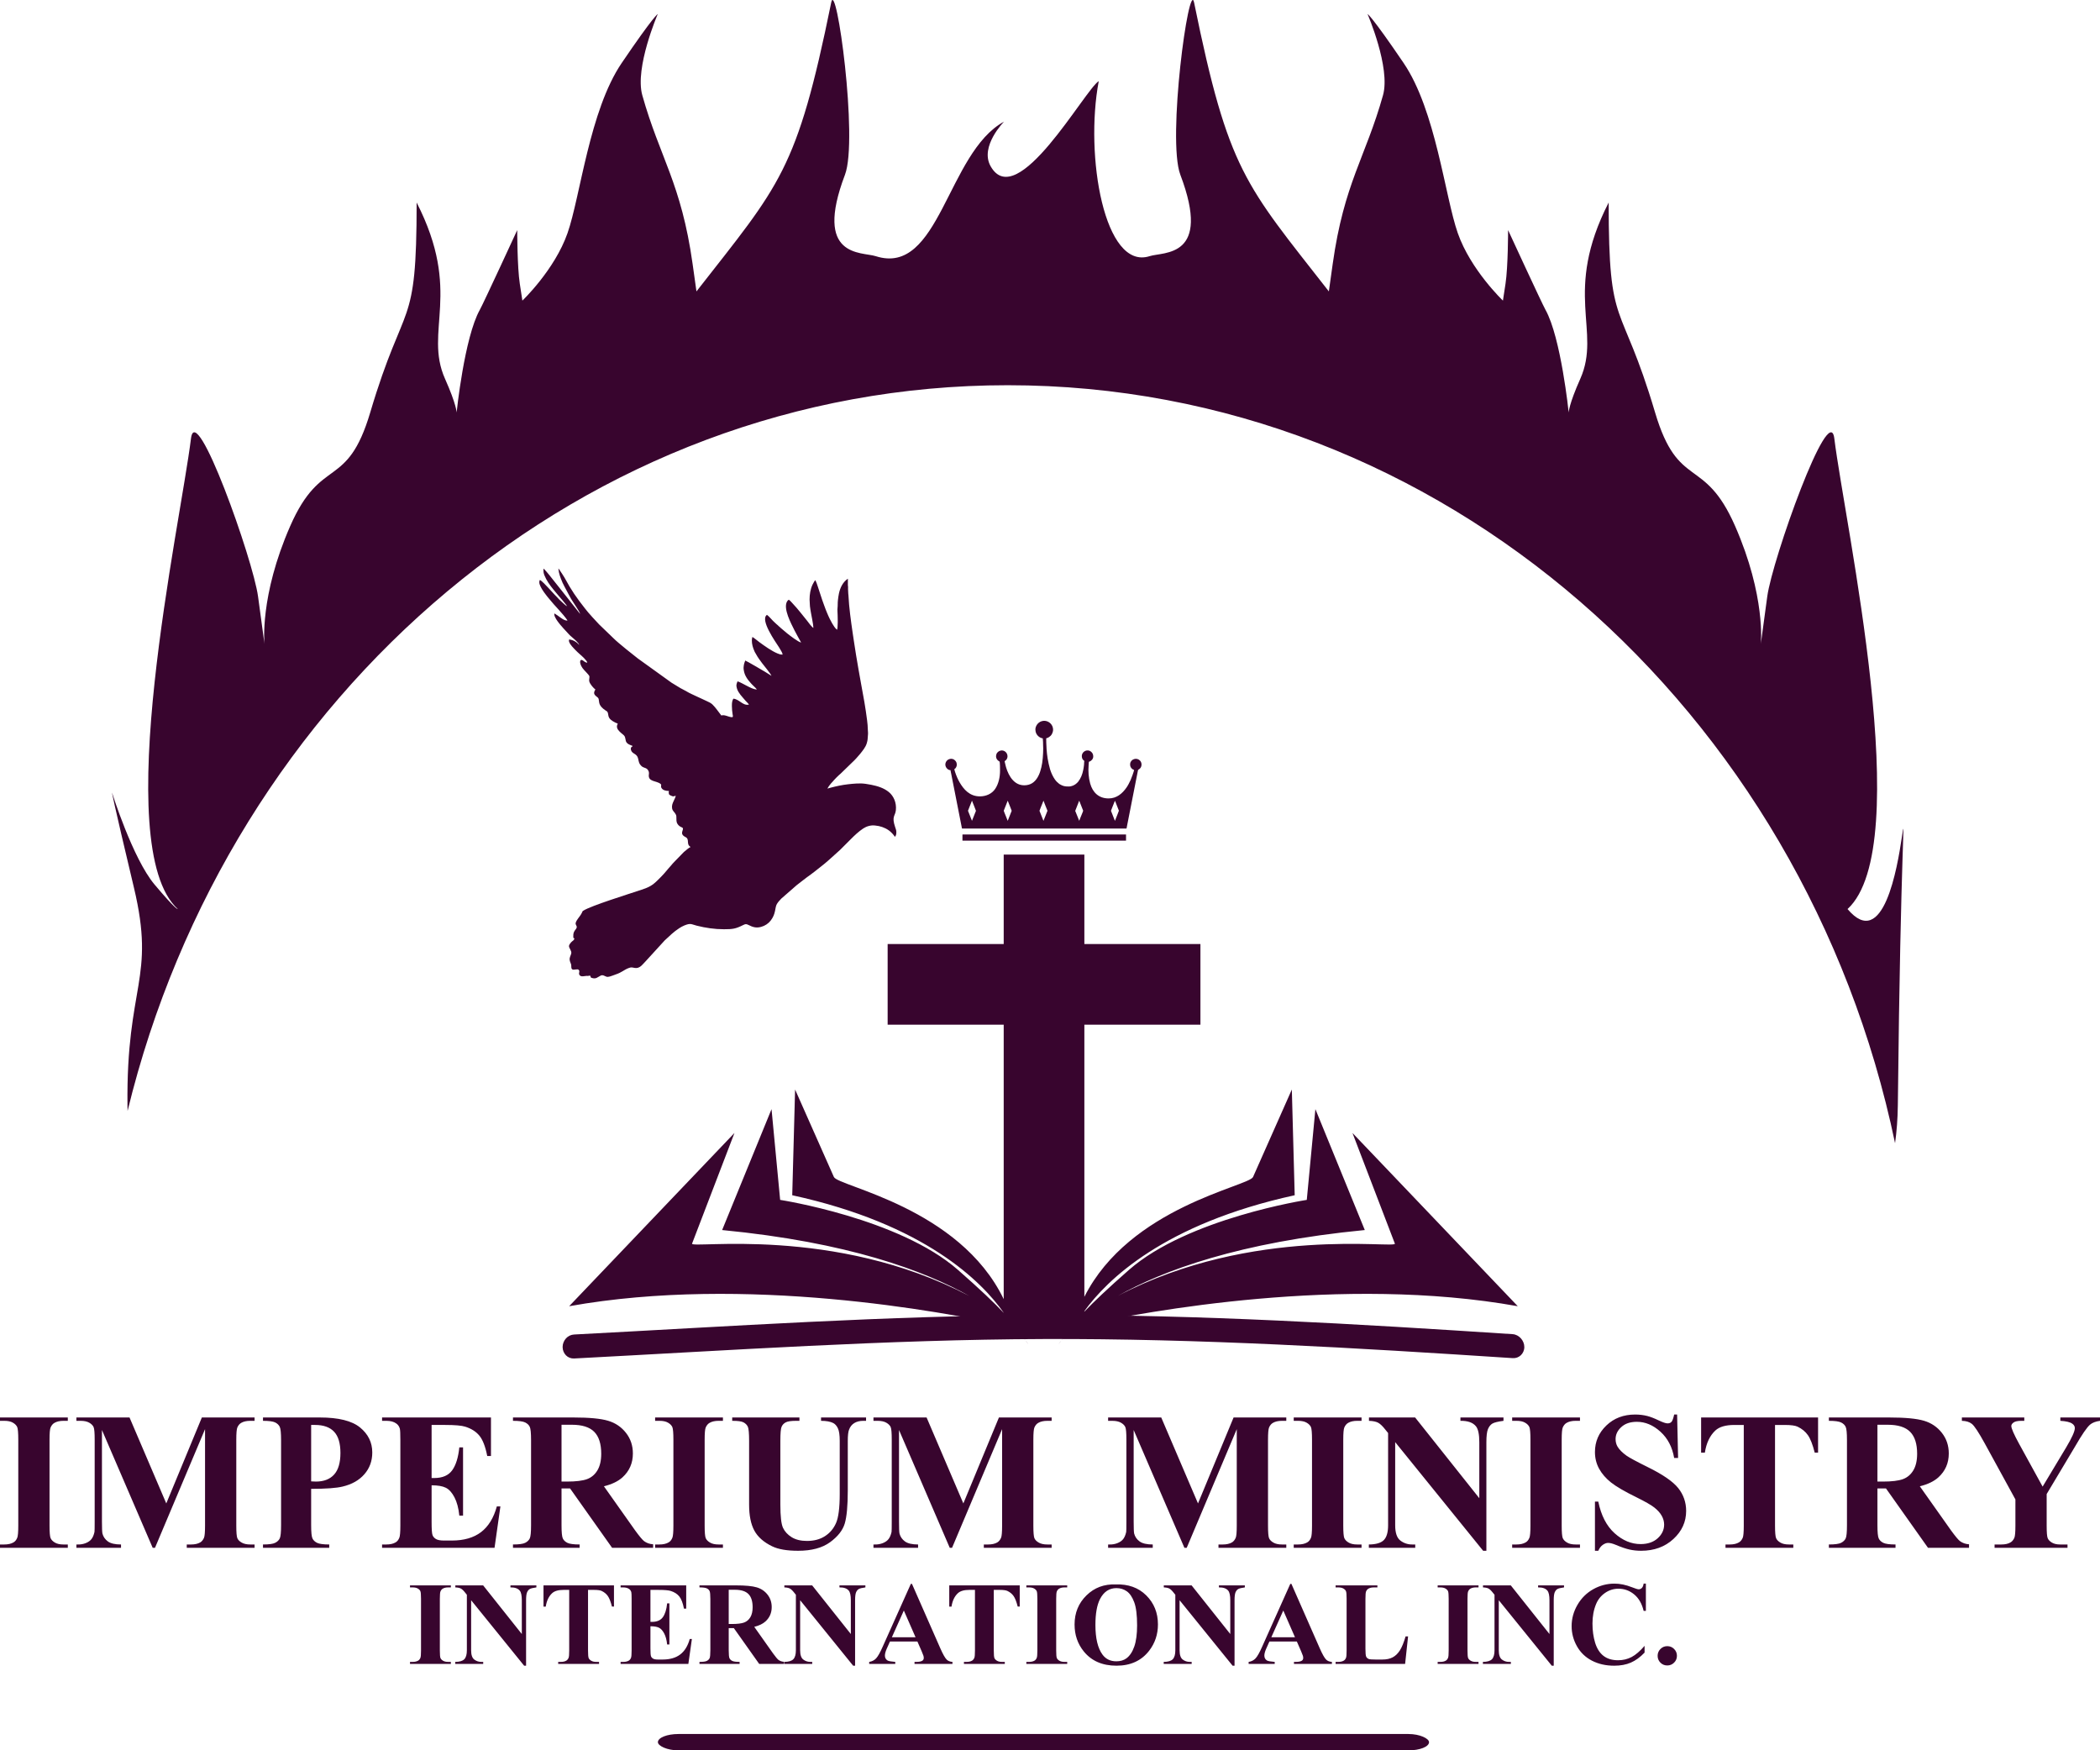 <svg xmlns="http://www.w3.org/2000/svg" xmlns:svg="http://www.w3.org/2000/svg" xml:space="preserve" width="147.934mm" height="123.284mm" style="clip-rule:evenodd;fill-rule:evenodd;image-rendering:optimizeQuality;shape-rendering:geometricPrecision;text-rendering:geometricPrecision" viewBox="0 0 15363.846 12803.79" id="svg4"> <defs id="defs1"><style type="text/css" id="style1">   <![CDATA[    .fil0 {fill:white}    .fil1 {fill:white;fill-rule:nonzero}   ]]>  </style></defs> <g id="Layer_x0020_1" transform="translate(0,0.009)">    <path class="fil0" d="m 933.39,8126.13 c -0.38,-13.68 -0.65,-27.49 -0.8,-41.45 -9.44,-885.65 207.53,-919.28 47.16,-1591.93 -160.37,-672.67 -160.37,-695.08 -160.37,-695.08 0,0 150.94,482.07 311.32,672.65 160.36,190.59 169.82,179.38 169.82,179.38 -503.22,-462.11 18.47,-2807.96 96.69,-3441.73 35.77,-289.89 454.03,885.54 490.58,1154.71 47.16,347.54 47.16,347.54 47.16,347.54 0,0 -37.74,-347.54 188.68,-863.23 226.42,-515.71 415.09,-257.85 584.91,-829.59 253.02,-851.98 339.62,-577.67 339.62,-1535.88 337.17,659.42 51.06,937.96 207.54,1289.23 84.92,190.59 84.92,246.65 84.92,246.65 0,0 56.59,-549.34 169.8,-751.13 26.71,-47.63 273.6,-582.97 273.6,-582.97 0,0 0,269.06 18.86,392.38 18.87,123.32 18.87,123.32 18.87,123.32 0,0 235.83,-224.22 330.18,-493.29 94.33,-269.06 160.39,-896.86 396.22,-1244.39 235.86,-347.52 264.16,-358.74 264.16,-358.74 0,0 -169.82,392.38 -113.21,594.17 127.61,454.91 285.27,643.83 367.93,1233.19 28.3,201.8 28.3,201.8 28.3,201.8 613.46,-785.19 734.2,-877.54 985.93,-2113.2 36.62,-179.8 198.81,1000.97 100.56,1259.85 -231.79,610.85 121.67,562.32 224.83,595.5 467.62,150.4 521.99,-756.74 938.38,-983.74 2.18,-1.18 -179.41,180.13 -97.67,325.7 193.03,343.72 688.95,-559.48 791.21,-622.3 -103.36,545.68 41.04,1386.79 372.08,1280.33 103.16,-33.17 456.63,15.35 224.83,-595.5 -98.23,-258.88 63.94,-1439.64 100.56,-1259.85 251.74,1235.66 372.47,1328.01 985.94,2113.2 0,0 0,0 28.3,-201.8 82.65,-589.36 240.31,-778.28 367.92,-1233.19 56.6,-201.79 -113.2,-594.17 -113.2,-594.17 0,0 28.3,11.22 264.16,358.74 235.84,347.53 301.89,975.33 396.21,1244.39 94.34,269.07 330.19,493.29 330.19,493.29 0,0 0,0 18.87,-123.32 18.87,-123.32 18.87,-392.38 18.87,-392.38 0,0 246.88,535.34 273.59,582.97 113.21,201.79 169.8,751.13 169.8,751.13 0,0 0,-56.06 84.91,-246.65 156.48,-351.27 -129.63,-629.8 207.54,-1289.23 0,958.21 86.6,683.89 339.62,1535.88 169.82,571.74 358.5,313.88 584.92,829.59 226.41,515.69 188.68,863.23 188.68,863.23 0,0 0,0 47.17,-347.54 36.54,-269.17 454.79,-1444.61 490.56,-1154.71 78.21,633.77 599.91,2979.62 96.7,3441.73 525.54,623.78 409.74,-2492.34 367.92,1434.98 -1.07,99.61 -8.32,191.96 -20.31,277.47 -663.73,-3172.65 -3318.1,-5544.26 -6492.05,-5544.26 -3094.77,0 -5695.8,2254.68 -6438.94,5308.24 z" id="path1" style="fill:#38052e;fill-opacity:1"></path>  <path class="fil0" d="m 4200.52,9761.85 c 1144.06,-59.75 2288.58,-138.19 3432.88,-142.26 1144.17,-4.06 2288.83,64.99 3433.59,139.76 23.22,1.52 44.34,13.22 59.8,30.25 15.47,17.06 25.33,39.7 25.33,63.79 0,0.02 0,0.02 0,0.02 0,24.13 -9.86,45.3 -25.33,60 -15.47,14.72 -36.58,22.77 -59.8,21.25 -1144.75,-74.77 -2289.42,-143.82 -3433.59,-139.72 -1144.31,4.09 -2288.82,82.54 -3432.88,142.29 -23.21,1.19 -45.05,-7.78 -59.81,-22.99 -14.78,-15.21 -24.61,-36.7 -24.61,-60.83 0,0 0,0 0,-0.02 0,-24.08 9.86,-46.45 24.61,-62.98 14.79,-16.59 36.61,-27.35 59.81,-28.56 z" id="path2" style="fill:#38052e;fill-opacity:1"></path>  <rect class="fil0" x="4813.22" y="12684.17" width="5641.78" height="119.61" rx="150.18" ry="59.81" id="rect2" style="fill:#38052e;fill-opacity:1"></rect>  <path class="fil1" d="m 3298.55,12156.68 v 14.73 h -298.91 v -14.73 h 18.92 c 16.61,0 30.04,-3.03 40.14,-8.95 7.36,-4.05 12.99,-10.83 16.9,-20.51 3.03,-6.78 4.62,-24.69 4.62,-53.71 v -378.61 c 0,-29.6 -1.59,-48.09 -4.62,-55.45 -3.18,-7.36 -9.39,-13.86 -18.78,-19.35 -9.38,-5.63 -22.09,-8.38 -38.26,-8.38 h -18.92 v -14.73 h 298.91 v 14.73 h -18.91 c -16.46,0 -29.75,3.03 -39.86,8.95 -7.22,4.05 -12.99,10.83 -17.18,20.51 -3.03,6.78 -4.62,24.69 -4.62,53.71 v 378.61 c 0,29.61 1.59,48.09 4.77,55.45 3.31,7.36 9.52,13.86 18.91,19.35 9.39,5.64 22.09,8.38 37.98,8.38 z m -2802.42,-858.9 v 24.45 H 0.01 v -24.45 h 31.4 c 27.56,0 49.85,-5.03 66.63,-14.86 12.22,-6.71 21.57,-17.97 28.04,-34.03 5.03,-11.26 7.66,-40.98 7.66,-89.15 v -628.42 c 0,-49.12 -2.64,-79.8 -7.66,-92.03 -5.28,-12.22 -15.58,-23.01 -31.16,-32.12 -15.58,-9.35 -36.67,-13.9 -63.52,-13.9 H 0 v -24.45 h 496.12 v 24.45 h -31.4 c -27.32,0 -49.37,5.04 -66.15,14.86 -11.99,6.71 -21.57,17.97 -28.53,34.03 -5.03,11.26 -7.66,40.98 -7.66,89.15 v 628.42 c 0,49.12 2.64,79.8 7.9,92.03 5.51,12.22 15.83,23.01 31.41,32.12 15.58,9.35 36.66,13.9 63.03,13.9 h 31.4 z m 720.45,-300.31 260.28,-628.65 h 385.63 v 24.45 h -30.92 c -27.8,0 -50.33,5.04 -67.11,15.1 -11.75,6.71 -21.09,17.73 -28.04,33.56 -5.03,11.5 -7.66,41.22 -7.66,89.39 v 628.42 c 0,49.12 2.64,79.8 7.66,92.03 5.28,12.22 15.58,23.01 31.63,32.12 15.82,9.35 36.91,13.9 63.52,13.9 h 30.92 v 24.45 h -496.12 v -24.45 h 30.92 c 27.8,0 50.33,-5.03 67.11,-14.86 11.74,-6.71 21.08,-17.97 28.04,-34.03 5.03,-11.26 7.66,-40.98 7.66,-89.15 v -705.59 l -366.22,868.08 h -16.77 l -371.25,-861.85 v 670.59 c 0,47.22 1.2,76.22 3.59,87 6.23,23.49 19.42,42.66 39.79,57.53 20.38,14.86 52.49,22.29 96.11,22.29 v 24.45 H 558.92 v -24.45 h 10.06 c 21.09,0.48 40.74,-2.88 58.96,-10.3 18.46,-7.44 32.12,-17.26 41.47,-29.48 9.59,-12.22 16.77,-29.47 21.81,-51.76 0.96,-5.28 1.43,-29.25 1.43,-72.39 v -602.53 c 0,-49.12 -2.4,-79.8 -7.66,-91.79 -5.04,-12.22 -15.58,-23.01 -31.64,-32.36 -16.06,-9.35 -37.39,-13.9 -63.99,-13.9 h -30.44 v -24.45 h 388.74 l 268.91,628.65 z m 1059.82,-106.65 v 264.59 c 0,52.01 3.12,84.61 9.59,98.03 6.23,13.42 17.5,24.21 33.79,32.35 16.06,7.91 45.78,11.99 88.92,11.99 v 24.45 h -484.61 v -24.45 c 44.1,0 74.05,-4.07 89.63,-12.46 15.83,-8.15 26.85,-18.93 33.08,-32.11 6.47,-13.18 9.59,-45.78 9.59,-97.79 v -619.78 c 0,-52.01 -3.12,-84.61 -9.59,-98.03 -6.23,-13.42 -17.25,-24.21 -33.32,-32.35 -16.06,-7.91 -45.77,-11.99 -89.39,-11.99 v -24.45 h 415.58 c 136.85,0 235.12,24.45 294.56,73.1 59.68,48.89 89.4,109.77 89.4,182.86 0,62.07 -19.17,115.04 -57.76,159.15 -38.34,44.1 -91.31,74.06 -158.9,90.12 -45.29,11.26 -122.23,16.77 -230.56,16.77 z m 0,-467.35 v 412.71 c 15.58,0.96 27.32,1.43 35.23,1.43 57.29,0 101.62,-17.02 132.54,-51.05 30.92,-34.03 46.5,-86.76 46.5,-158.18 0,-70.94 -15.58,-122.72 -46.5,-155.55 -30.92,-32.84 -77.41,-49.37 -138.77,-49.37 h -29 z m 881.27,0 v 388.27 h 18.93 c 60.64,0 104.5,-18.93 131.81,-56.81 27.09,-37.87 44.59,-93.71 52.01,-167.53 h 27.32 v 499 h -27.32 c -5.51,-54.4 -17.49,-98.99 -35.47,-133.5 -18.22,-34.75 -39.07,-58 -63.03,-69.98 -23.97,-11.99 -58.72,-17.98 -104.26,-17.98 v 267.95 c 0,52.49 2.16,84.36 6.71,96.11 4.31,11.75 12.7,21.33 24.93,28.76 12.22,7.44 31.87,11.27 58.96,11.27 h 57.04 c 88.92,0 160.34,-20.62 214.03,-61.6 53.69,-40.98 92.28,-103.53 115.53,-187.9 h 26.12 l -42.9,302.7 h -822.79 v -24.45 h 31.4 c 27.56,0 49.85,-5.03 66.63,-14.86 12.22,-6.71 21.57,-17.97 28.04,-34.03 5.03,-11.26 7.66,-40.98 7.66,-89.15 v -628.42 c 0,-43.38 -1.19,-69.98 -3.59,-80.04 -4.55,-16.54 -13.18,-29.25 -25.88,-38.12 -17.74,-13.18 -41.95,-19.89 -72.87,-19.89 h -31.4 v -24.45 h 796.67 v 281.86 h -27.32 c -13.42,-69.02 -32.6,-118.4 -57.04,-148.36 -24.45,-29.96 -58.96,-52.01 -103.78,-66.15 -26.12,-8.39 -75.02,-12.7 -146.91,-12.7 h -99.22 z m 950.53,464.48 v 268.91 c 0,51.28 3.12,83.88 9.59,97.06 6.23,13.42 17.5,23.97 33.32,31.87 16.06,7.91 45.78,11.99 89.4,11.99 v 24.45 h -487.49 v -24.45 c 44.1,0 74.06,-4.07 89.64,-12.22 15.82,-8.14 26.84,-18.93 33.07,-31.87 6.47,-13.18 9.59,-45.54 9.59,-96.83 v -622.67 c 0,-51.52 -3.12,-83.88 -9.59,-97.06 -6.23,-13.42 -17.49,-23.97 -33.31,-31.87 -16.07,-7.91 -45.78,-11.99 -89.4,-11.99 v -24.45 h 442.91 c 115.29,0 199.41,7.91 252.86,23.97 53.44,15.82 97.06,45.29 130.86,88.43 33.79,42.9 50.57,93.23 50.57,151 0,70.22 -25.4,128.46 -75.97,174.48 -32.36,29.24 -77.65,51.05 -135.9,65.43 l 228.41,322.84 c 30.19,41.46 51.76,67.35 64.46,77.65 19.17,14.38 41.71,22.29 67.11,23.73 v 25.88 h -300.07 l -307.5,-434.29 h -62.55 z m 0,-465.92 v 415.59 h 40.03 c 65.19,0 114.09,-5.99 146.44,-17.74 32.36,-11.99 57.76,-33.56 76.22,-64.47 18.46,-30.91 27.8,-71.41 27.8,-121.27 0,-72.38 -17.02,-125.82 -51.06,-160.33 -34.03,-34.51 -88.67,-51.77 -164.18,-51.77 h -75.25 z m 1180.86,875.76 v 24.45 h -496.12 v -24.45 h 31.4 c 27.56,0 49.85,-5.03 66.63,-14.86 12.22,-6.71 21.57,-17.97 28.04,-34.03 5.03,-11.26 7.66,-40.98 7.66,-89.15 v -628.42 c 0,-49.12 -2.64,-79.8 -7.66,-92.03 -5.28,-12.22 -15.58,-23.01 -31.16,-32.12 -15.58,-9.35 -36.67,-13.9 -63.52,-13.9 h -31.4 v -24.45 h 496.12 v 24.45 h -31.4 c -27.32,0 -49.37,5.04 -66.15,14.86 -11.99,6.71 -21.57,17.97 -28.53,34.03 -5.03,11.26 -7.66,40.98 -7.66,89.15 v 628.42 c 0,49.12 2.64,79.8 7.9,92.03 5.51,12.22 15.83,23.01 31.41,32.12 15.58,9.35 36.66,13.9 63.03,13.9 h 31.4 z m 67.83,-928.96 h 491.8 v 24.45 H 5824 c -37.15,0 -62.55,3.83 -76.46,11.75 -13.9,7.66 -23.72,18.46 -29.47,32.11 -5.99,13.66 -8.87,47.93 -8.87,102.82 v 466.4 c 0,85.33 6.47,141.65 19.17,169.21 12.94,27.8 34.03,50.57 63.52,69.02 29.47,18.22 66.86,27.32 111.69,27.32 51.52,0 95.38,-11.51 131.58,-34.75 36.19,-23.25 63.27,-55.13 81.25,-95.87 17.98,-40.74 27.09,-111.69 27.09,-212.83 v -388.51 c 0,-42.9 -4.56,-73.82 -13.42,-92.04 -8.87,-18.44 -20.14,-31.16 -33.79,-38.34 -21.09,-10.78 -50.82,-16.3 -89.4,-16.3 v -24.45 h 329.31 v 24.45 h -19.65 c -26.61,0 -48.66,5.51 -66.4,16.3 -17.73,10.79 -30.68,27.09 -38.58,48.9 -5.99,15.1 -9.11,42.18 -9.11,81.49 v 361.91 c 0,111.93 -7.43,192.69 -22.05,242.31 -14.86,49.85 -50.57,95.38 -107.62,137.09 -57.28,41.7 -134.93,62.55 -233.68,62.55 -82.45,0 -145.96,-11.03 -190.78,-33.08 -61.35,-29.95 -104.73,-68.31 -129.89,-115.28 -25.16,-46.74 -37.88,-109.77 -37.88,-188.86 v -466.64 c 0,-55.37 -3.12,-89.64 -9.1,-103.06 -6.23,-13.42 -16.54,-24.21 -31.64,-32.35 -15.1,-7.91 -42.65,-11.75 -82.92,-11.27 v -24.45 z m 1691.11,628.65 260.28,-628.65 h 385.63 v 24.45 h -30.92 c -27.8,0 -50.33,5.04 -67.11,15.1 -11.75,6.71 -21.09,17.73 -28.04,33.56 -5.03,11.5 -7.66,41.22 -7.66,89.39 v 628.42 c 0,49.12 2.64,79.8 7.66,92.03 5.28,12.22 15.58,23.01 31.63,32.12 15.82,9.35 36.91,13.9 63.52,13.9 h 30.92 v 24.45 h -496.12 v -24.45 h 30.92 c 27.8,0 50.33,-5.03 67.11,-14.86 11.74,-6.71 21.08,-17.97 28.04,-34.03 5.03,-11.26 7.66,-40.98 7.66,-89.15 v -705.59 l -366.22,868.08 h -16.77 l -371.25,-861.85 v 670.59 c 0,47.22 1.2,76.22 3.59,87 6.23,23.49 19.42,42.66 39.79,57.53 20.38,14.86 52.49,22.29 96.11,22.29 v 24.45 h -326.43 v -24.45 h 10.06 c 21.09,0.48 40.74,-2.88 58.96,-10.3 18.46,-7.44 32.12,-17.26 41.47,-29.48 9.59,-12.22 16.77,-29.47 21.81,-51.76 0.96,-5.28 1.43,-29.25 1.43,-72.39 v -602.53 c 0,-49.12 -2.4,-79.8 -7.66,-91.79 -5.04,-12.22 -15.58,-23.01 -31.64,-32.36 -16.06,-9.35 -37.39,-13.9 -63.99,-13.9 h -30.44 v -24.45 h 388.74 l 268.91,628.65 z m 1716.76,0 260.28,-628.65 h 385.63 v 24.45 h -30.92 c -27.8,0 -50.33,5.04 -67.11,15.1 -11.75,6.71 -21.09,17.73 -28.04,33.56 -5.03,11.5 -7.66,41.22 -7.66,89.39 v 628.42 c 0,49.12 2.64,79.8 7.66,92.03 5.28,12.22 15.58,23.01 31.63,32.12 15.82,9.35 36.91,13.9 63.52,13.9 h 30.92 v 24.45 h -496.12 v -24.45 h 30.92 c 27.8,0 50.33,-5.03 67.11,-14.86 11.74,-6.71 21.08,-17.97 28.04,-34.03 5.03,-11.26 7.66,-40.98 7.66,-89.15 v -705.59 l -366.22,868.08 h -16.77 l -371.25,-861.85 v 670.59 c 0,47.22 1.2,76.22 3.59,87 6.23,23.49 19.42,42.66 39.79,57.53 20.38,14.86 52.49,22.29 96.11,22.29 v 24.45 H 8107.1 v -24.45 h 10.06 c 21.09,0.48 40.74,-2.88 58.96,-10.3 18.46,-7.44 32.12,-17.26 41.47,-29.48 9.59,-12.22 16.77,-29.47 21.81,-51.76 0.96,-5.28 1.43,-29.25 1.43,-72.39 v -602.53 c 0,-49.12 -2.4,-79.8 -7.66,-91.79 -5.04,-12.22 -15.58,-23.01 -31.64,-32.36 -16.06,-9.35 -37.39,-13.9 -63.99,-13.9 h -30.44 v -24.45 h 388.74 l 268.91,628.65 z m 1196.43,300.31 v 24.45 h -496.12 v -24.45 h 31.4 c 27.56,0 49.85,-5.03 66.63,-14.86 12.22,-6.71 21.57,-17.97 28.04,-34.03 5.03,-11.26 7.66,-40.98 7.66,-89.15 v -628.42 c 0,-49.12 -2.64,-79.8 -7.66,-92.03 -5.28,-12.22 -15.58,-23.01 -31.16,-32.12 -15.58,-9.35 -36.67,-13.9 -63.52,-13.9 h -31.4 v -24.45 h 496.12 v 24.45 h -31.4 c -27.32,0 -49.37,5.04 -66.15,14.86 -11.99,6.71 -21.57,17.97 -28.53,34.03 -5.03,11.26 -7.66,40.98 -7.66,89.15 v 628.42 c 0,49.12 2.64,79.8 7.9,92.03 5.51,12.22 15.83,23.01 31.41,32.12 15.58,9.35 36.66,13.9 63.03,13.9 h 31.4 z m 392.1,-928.96 469.51,590.55 v -409.36 c 0,-57.75 -8.14,-96.59 -24.69,-116.95 -22.53,-27.56 -60.39,-40.74 -113.36,-39.79 v -24.45 h 314.92 v 24.45 c -40.27,5.28 -67.35,11.99 -81.25,20.13 -13.66,8.39 -24.45,21.81 -32.35,40.5 -7.67,18.69 -11.51,50.82 -11.51,96.11 v 793.79 h -23.73 l -643.51,-794.75 v 607.81 c 0,55.13 12.46,92.52 37.63,111.93 25.16,19.41 54.17,29 86.52,29 h 22.53 v 24.45 h -339.37 v -24.45 c 52.73,-0.48 89.16,-11.26 110,-32.59 20.62,-21.33 30.92,-57.29 30.92,-108.33 v -674.19 l -19.89,-24.69 c -20.13,-25.89 -37.87,-42.9 -53.44,-51.06 -15.34,-8.14 -37.63,-12.7 -66.63,-13.66 v -24.45 z m 1206.02,928.96 v 24.45 h -496.12 v -24.45 h 31.4 c 27.56,0 49.85,-5.03 66.63,-14.86 12.22,-6.71 21.57,-17.97 28.04,-34.03 5.03,-11.26 7.66,-40.98 7.66,-89.15 v -628.42 c 0,-49.12 -2.64,-79.8 -7.66,-92.03 -5.28,-12.22 -15.58,-23.01 -31.16,-32.12 -15.58,-9.35 -36.67,-13.9 -63.52,-13.9 h -31.4 v -24.45 h 496.12 v 24.45 h -31.4 c -27.32,0 -49.37,5.04 -66.15,14.86 -11.99,6.71 -21.57,17.97 -28.53,34.03 -5.03,11.26 -7.66,40.98 -7.66,89.15 v 628.42 c 0,49.12 2.64,79.8 7.9,92.03 5.51,12.22 15.83,23.01 31.41,32.12 15.58,9.35 36.66,13.9 63.03,13.9 h 31.4 z m 710.63,-950.53 7.19,317.8 h -28.76 c -13.67,-79.56 -46.97,-143.56 -100.19,-191.97 -53.44,-48.42 -110.96,-72.63 -172.8,-72.63 -47.94,0 -85.81,12.7 -113.61,38.35 -28.04,25.4 -41.94,54.88 -41.94,87.96 0,21.09 5.03,39.79 14.85,56.32 13.43,21.81 35.24,43.62 65.44,65.19 22.05,15.34 72.86,42.9 152.43,82.2 111.69,54.65 186.94,106.42 225.76,155.07 38.59,48.66 57.76,104.26 57.76,167.05 0,79.57 -31.16,147.88 -93.23,205.16 -62.07,57.29 -140.92,86.04 -236.55,86.04 -29.96,0 -58.48,-3.12 -85.09,-9.11 -26.84,-5.99 -60.39,-17.5 -100.66,-34.51 -22.53,-9.35 -40.98,-13.91 -55.6,-13.91 -12.22,0 -24.93,4.8 -38.58,14.15 -13.67,9.59 -24.69,23.97 -33.08,43.38 h -24.45 v -359.51 h 24.45 c 20.62,100.91 60.39,178.08 119.11,231.05 58.96,52.97 122.24,79.56 190.31,79.56 52.48,0 94.43,-14.37 125.58,-42.9 31.16,-28.52 46.74,-61.59 46.74,-99.7 0,-22.29 -5.99,-44.1 -17.98,-65.19 -11.99,-21.08 -29.95,-40.98 -54.4,-60.15 -24.45,-18.93 -67.59,-43.62 -129.43,-74.06 -86.76,-42.43 -149.08,-78.85 -186.94,-108.81 -37.63,-29.96 -66.63,-63.51 -87,-100.42 -20.38,-37.15 -30.44,-77.89 -30.44,-122.24 0,-75.97 27.8,-140.68 83.65,-194.13 55.6,-53.44 125.83,-80.05 210.67,-80.05 30.92,0 60.87,3.59 89.88,11.03 22.05,5.74 48.9,16.06 80.53,31.16 31.63,15.1 53.68,22.53 66.38,22.53 12.22,0 21.81,-3.59 28.76,-11.03 6.96,-7.43 13.67,-25.4 19.66,-53.68 h 21.57 z m 1031.3,21.57 v 257.41 h -24.45 c -15.1,-59.44 -31.63,-102.1 -49.85,-127.98 -18.22,-26.13 -43.38,-46.74 -75.25,-62.07 -17.74,-8.39 -48.9,-12.7 -93.47,-12.7 h -71.9 v 736.27 c 0,49.12 2.64,79.8 7.9,92.03 5.28,12.22 15.82,23.01 31.16,32.12 15.58,9.35 36.67,13.9 63.52,13.9 h 31.16 v 24.45 h -496.12 v -24.45 h 31.4 c 27.32,0 49.37,-5.03 66.15,-14.86 11.99,-6.71 21.57,-17.97 28.53,-34.03 5.03,-11.26 7.66,-40.98 7.66,-89.15 v -736.27 h -69.02 c -63.76,0 -110.01,13.66 -139.01,40.74 -40.5,37.87 -65.91,91.79 -76.7,162.02 h -27.31 v -257.41 h 855.62 z m 434.29,519.13 v 268.91 c 0,51.28 3.12,83.88 9.59,97.06 6.23,13.42 17.5,23.97 33.32,31.87 16.06,7.91 45.78,11.99 89.4,11.99 v 24.45 h -487.49 v -24.45 c 44.1,0 74.06,-4.07 89.64,-12.22 15.82,-8.14 26.84,-18.93 33.07,-31.87 6.47,-13.18 9.59,-45.54 9.59,-96.83 v -622.67 c 0,-51.52 -3.12,-83.88 -9.59,-97.06 -6.23,-13.42 -17.49,-23.97 -33.31,-31.87 -16.07,-7.91 -45.78,-11.99 -89.4,-11.99 v -24.45 h 442.91 c 115.29,0 199.41,7.91 252.86,23.97 53.44,15.82 97.06,45.29 130.86,88.43 33.79,42.9 50.57,93.23 50.57,151 0,70.22 -25.4,128.46 -75.97,174.48 -32.36,29.24 -77.65,51.05 -135.9,65.43 l 228.41,322.84 c 30.19,41.46 51.76,67.35 64.46,77.65 19.17,14.38 41.71,22.29 67.11,23.73 v 25.88 h -300.07 l -307.5,-434.29 h -62.55 z m 0,-465.92 v 415.59 h 40.03 c 65.19,0 114.09,-5.99 146.44,-17.74 32.36,-11.99 57.76,-33.56 76.22,-64.47 18.46,-30.91 27.8,-71.41 27.8,-121.27 0,-72.38 -17.02,-125.82 -51.06,-160.33 -34.03,-34.51 -88.67,-51.77 -164.18,-51.77 h -75.25 z m 1628.32,-53.21 v 24.45 c -31.4,4.31 -55.36,13.42 -72.38,27.56 -23.24,19.65 -60.15,73.57 -110.73,161.54 l -207.07,346.56 v 230.81 c 0,49.61 2.39,80.29 7.66,92.27 5.04,12.22 15.34,22.78 30.44,31.88 15.34,9.35 35.47,13.9 60.88,13.9 h 53.44 v 24.45 h -533.51 v -24.45 h 49.61 c 27.8,0 50.09,-5.03 66.38,-14.86 12.22,-6.71 21.57,-17.97 28.77,-34.03 5.03,-11.26 7.66,-40.98 7.66,-89.15 v -191.5 l -224.33,-409.84 c -44.58,-81.01 -75.98,-128.46 -94.19,-142.84 -18.22,-14.38 -42.66,-21.81 -73.1,-22.29 v -24.45 h 456.57 v 24.45 h -20.38 c -27.55,0 -46.97,4.07 -57.99,12.22 -11.03,7.9 -16.54,16.53 -16.54,25.64 0,17.02 18.69,60.15 56.33,128.95 l 172.8,314.45 171.85,-286.17 c 42.41,-71.18 63.75,-118.4 63.75,-141.65 0,-12.94 -5.99,-23.48 -18.22,-32.11 -15.82,-11.75 -45.05,-18.93 -87.72,-21.33 v -24.45 h 290 z M 3534.79,11597 l 282.88,355.8 v -246.64 c 0,-34.79 -4.91,-58.19 -14.87,-70.47 -13.57,-16.61 -36.39,-24.54 -68.31,-23.97 v -14.73 h 189.75 v 14.73 c -24.26,3.18 -40.58,7.23 -48.96,12.13 -8.23,5.06 -14.73,13.15 -19.49,24.41 -4.62,11.27 -6.93,30.62 -6.93,57.9 v 478.25 h -14.3 l -387.71,-478.82 v 366.19 c 0,33.21 7.51,55.74 22.67,67.43 15.16,11.7 32.63,17.48 52.13,17.48 h 13.57 v 14.73 h -204.47 v -14.73 c 31.77,-0.29 53.72,-6.79 66.28,-19.64 12.42,-12.85 18.63,-34.51 18.63,-65.27 v -406.19 l -11.99,-14.87 c -12.13,-15.59 -22.82,-25.84 -32.21,-30.75 -9.24,-4.91 -22.67,-7.65 -40.14,-8.24 V 11597 h 203.45 z m 957.08,0 v 155.09 h -14.73 c -9.1,-35.81 -19.06,-61.51 -30.04,-77.11 -10.98,-15.73 -26.13,-28.16 -45.34,-37.4 -10.68,-5.05 -29.45,-7.65 -56.31,-7.65 h -43.32 v 443.59 c 0,29.61 1.59,48.09 4.77,55.45 3.18,7.36 9.52,13.86 18.77,19.35 9.39,5.64 22.09,8.38 38.27,8.38 h 18.77 v 14.73 h -298.9 v -14.73 h 18.91 c 16.46,0 29.74,-3.03 39.85,-8.95 7.22,-4.05 13,-10.83 17.19,-20.51 3.03,-6.78 4.62,-24.69 4.62,-53.71 v -443.59 h -41.58 c -38.42,0 -66.28,8.24 -83.76,24.55 -24.4,22.82 -39.7,55.3 -46.21,97.61 h -16.46 v -155.09 h 515.5 z m 266.85,32.92 v 233.93 h 11.4 c 36.54,0 62.96,-11.4 79.42,-34.22 16.32,-22.82 26.86,-56.46 31.33,-100.94 h 16.46 v 300.64 h -16.46 c -3.31,-32.78 -10.54,-59.63 -21.36,-80.44 -10.98,-20.94 -23.54,-34.94 -37.98,-42.16 -14.44,-7.23 -35.38,-10.83 -62.81,-10.83 v 161.43 c 0,31.62 1.3,50.83 4.04,57.9 2.6,7.08 7.65,12.86 15.02,17.33 7.36,4.48 19.2,6.78 35.52,6.78 h 34.37 c 53.58,0 96.61,-12.41 128.95,-37.11 32.35,-24.69 55.59,-62.38 69.6,-113.2 h 15.73 l -25.84,182.37 h -495.73 v -14.73 h 18.92 c 16.61,0 30.04,-3.03 40.14,-8.95 7.36,-4.05 12.99,-10.83 16.9,-20.51 3.03,-6.78 4.62,-24.69 4.62,-53.71 v -378.61 c 0,-26.14 -0.73,-42.17 -2.17,-48.23 -2.74,-9.96 -7.94,-17.61 -15.59,-22.96 -10.69,-7.93 -25.28,-11.99 -43.9,-11.99 h -18.92 v -14.73 h 479.98 v 169.82 h -16.46 c -8.08,-41.58 -19.64,-71.33 -34.37,-89.38 -14.73,-18.05 -35.52,-31.34 -62.52,-39.86 -15.74,-5.05 -45.2,-7.65 -88.52,-7.65 h -59.78 z m 572.67,279.85 v 162.01 c 0,30.91 1.88,50.55 5.77,58.48 3.76,8.09 10.54,14.45 20.08,19.21 9.68,4.76 27.58,7.22 53.86,7.22 v 14.73 h -293.71 v -14.73 c 26.57,0 44.62,-2.46 54.01,-7.36 9.53,-4.91 16.17,-11.41 19.93,-19.2 3.89,-7.94 5.77,-27.44 5.77,-58.35 v -375.14 c 0,-31.05 -1.88,-50.55 -5.77,-58.48 -3.76,-8.09 -10.54,-14.45 -20.08,-19.2 -9.67,-4.77 -27.58,-7.23 -53.86,-7.23 V 11597 h 266.85 c 69.46,0 120.14,4.77 152.34,14.45 32.21,9.52 58.48,27.28 78.85,53.28 20.36,25.85 30.46,56.18 30.46,90.97 0,42.31 -15.3,77.4 -45.77,105.12 -19.49,17.61 -46.79,30.76 -81.87,39.42 l 137.61,194.5 c 18.2,24.98 31.19,40.58 38.84,46.79 11.55,8.66 25.12,13.43 40.43,14.29 v 15.6 h -180.78 l -185.27,-261.64 h -37.69 z m 0,-280.71 v 250.39 h 24.12 c 39.28,0 68.73,-3.61 88.23,-10.69 19.49,-7.22 34.8,-20.22 45.93,-38.84 11.11,-18.63 16.74,-43.03 16.74,-73.06 0,-43.61 -10.25,-75.82 -30.75,-96.61 -20.5,-20.79 -53.42,-31.19 -98.91,-31.19 h -45.34 z m 610.52,-32.06 282.88,355.8 v -246.64 c 0,-34.79 -4.91,-58.19 -14.87,-70.47 -13.57,-16.61 -36.39,-24.54 -68.31,-23.97 v -14.73 h 189.75 v 14.73 c -24.26,3.18 -40.58,7.23 -48.96,12.13 -8.23,5.06 -14.73,13.15 -19.49,24.41 -4.62,11.27 -6.93,30.62 -6.93,57.9 v 478.25 h -14.3 l -387.71,-478.82 v 366.19 c 0,33.21 7.51,55.74 22.67,67.43 15.16,11.7 32.63,17.48 52.13,17.48 h 13.57 v 14.73 h -204.47 v -14.73 c 31.77,-0.29 53.72,-6.79 66.28,-19.64 12.42,-12.85 18.63,-34.51 18.63,-65.27 v -406.19 l -11.99,-14.87 c -12.13,-15.59 -22.82,-25.84 -32.21,-30.75 -9.24,-4.91 -22.67,-7.65 -40.14,-8.24 V 11597 h 203.45 z m 769.94,410.67 h -200.86 l -24.98,56.03 c -7.94,18.77 -11.84,34.37 -11.84,46.64 0,16.32 6.49,28.3 19.35,36.1 7.65,4.48 26.42,7.93 56.31,10.25 v 14.73 h -190.75 v -14.73 c 20.51,-3.18 37.54,-11.84 50.69,-25.85 13.28,-14.15 29.74,-43.32 49.09,-87.51 l 205.04,-457.59 h 8.09 l 206.92,470.3 c 19.77,45.05 35.96,73.5 48.66,85.19 9.68,8.95 23.11,14.01 40.72,15.45 v 14.73 h -277.53 v -14.73 h 11.41 c 22.24,0 37.97,-3.18 46.92,-9.53 6.21,-4.48 9.24,-11.11 9.24,-19.64 0,-5.19 -0.72,-10.54 -2.45,-16.03 -0.58,-2.45 -4.77,-13.28 -12.71,-32.21 l -31.33,-71.62 z m -13.57,-31.19 -85.63,-195.65 -87.64,195.65 z M 7460.41,11597 v 155.09 h -14.73 c -9.1,-35.81 -19.06,-61.51 -30.04,-77.11 -10.98,-15.73 -26.13,-28.16 -45.34,-37.4 -10.68,-5.05 -29.45,-7.65 -56.31,-7.65 h -43.32 v 443.59 c 0,29.61 1.59,48.09 4.77,55.45 3.18,7.36 9.52,13.86 18.77,19.35 9.39,5.64 22.09,8.38 38.27,8.38 h 18.77 v 14.73 h -298.9 v -14.73 h 18.91 c 16.46,0 29.74,-3.03 39.85,-8.95 7.22,-4.05 13,-10.83 17.19,-20.51 3.03,-6.78 4.62,-24.69 4.62,-53.71 v -443.59 h -41.58 c -38.42,0 -66.28,8.24 -83.76,24.55 -24.4,22.82 -39.7,55.3 -46.21,97.61 h -16.46 v -155.09 h 515.5 z m 347.42,559.69 v 14.73 h -298.91 v -14.73 h 18.92 c 16.61,0 30.04,-3.03 40.14,-8.95 7.36,-4.05 12.99,-10.83 16.9,-20.51 3.03,-6.78 4.62,-24.69 4.62,-53.71 v -378.61 c 0,-29.6 -1.59,-48.09 -4.62,-55.45 -3.18,-7.36 -9.39,-13.86 -18.78,-19.35 -9.38,-5.63 -22.09,-8.38 -38.26,-8.38 h -18.92 V 11597 h 298.91 v 14.73 h -18.91 c -16.46,0 -29.75,3.03 -39.86,8.95 -7.22,4.05 -12.99,10.83 -17.18,20.51 -3.03,6.78 -4.62,24.69 -4.62,53.71 v 378.61 c 0,29.61 1.59,48.09 4.77,55.45 3.31,7.36 9.52,13.86 18.91,19.35 9.39,5.64 22.09,8.38 37.98,8.38 z m 355.07,-566.62 c 91.4,-3.32 165.76,23.24 222.95,79.86 57.18,56.75 85.77,127.5 85.77,212.7 0,72.63 -21.37,136.6 -63.97,191.91 -56.47,73.21 -136.17,109.88 -239.27,109.88 -103.39,0 -183.23,-34.94 -239.7,-104.83 -44.62,-55.3 -67,-120.71 -67,-196.53 0,-85.19 29.03,-156.09 87.07,-212.84 58.05,-56.89 129.38,-83.46 214.14,-80.14 z m 5.06,26.86 c -52.71,0 -92.7,26.71 -120.29,80.28 -22.38,43.9 -33.5,107 -33.5,189.31 0,97.76 17.33,170.11 51.85,216.88 24.12,32.64 57.75,48.96 101.07,48.96 29.17,0 53.58,-7.08 73.07,-21.08 24.83,-18.05 44.33,-46.93 58.19,-86.5 13.85,-39.56 20.79,-91.26 20.79,-154.79 0,-75.82 -7.07,-132.56 -21.23,-170.11 -14.16,-37.69 -32.21,-64.26 -54.15,-79.71 -21.94,-15.44 -47.21,-23.24 -75.8,-23.24 z m 550,-19.93 282.88,355.8 v -246.64 c 0,-34.79 -4.91,-58.19 -14.87,-70.47 -13.57,-16.61 -36.39,-24.54 -68.31,-23.97 v -14.73 h 189.75 v 14.73 c -24.26,3.18 -40.58,7.23 -48.96,12.13 -8.23,5.06 -14.73,13.15 -19.49,24.41 -4.62,11.27 -6.93,30.62 -6.93,57.9 v 478.25 h -14.3 l -387.71,-478.82 v 366.19 c 0,33.21 7.51,55.74 22.67,67.43 15.16,11.7 32.63,17.48 52.13,17.48 h 13.57 v 14.73 h -204.47 v -14.73 c 31.77,-0.29 53.72,-6.79 66.28,-19.64 12.42,-12.85 18.63,-34.51 18.63,-65.27 v -406.19 l -11.99,-14.87 c -12.13,-15.59 -22.82,-25.84 -32.21,-30.75 -9.24,-4.91 -22.67,-7.65 -40.14,-8.24 V 11597 h 203.45 z m 769.94,410.67 h -200.86 l -24.98,56.03 c -7.94,18.77 -11.84,34.37 -11.84,46.64 0,16.32 6.49,28.3 19.35,36.1 7.65,4.48 26.42,7.93 56.31,10.25 v 14.73 h -190.75 v -14.73 c 20.51,-3.18 37.54,-11.84 50.69,-25.85 13.28,-14.15 29.74,-43.32 49.09,-87.51 l 205.04,-457.59 h 8.09 l 206.92,470.3 c 19.77,45.05 35.96,73.5 48.66,85.19 9.68,8.95 23.11,14.01 40.72,15.45 v 14.73 h -277.53 v -14.73 h 11.41 c 22.24,0 37.97,-3.18 46.92,-9.53 6.21,-4.48 9.24,-11.11 9.24,-19.64 0,-5.19 -0.72,-10.54 -2.45,-16.03 -0.58,-2.45 -4.77,-13.28 -12.71,-32.21 l -31.33,-71.62 z m -13.57,-31.19 -85.63,-195.65 -87.64,195.65 z m 827.27,-6.07 -21.66,201 h -508.57 v -14.73 h 18.92 c 16.61,0 30.04,-3.03 40.14,-8.95 7.36,-4.05 12.99,-10.83 16.9,-20.51 3.03,-6.78 4.62,-24.69 4.62,-53.71 v -378.61 c 0,-29.6 -1.59,-48.09 -4.62,-55.45 -3.18,-7.36 -9.39,-13.86 -18.78,-19.35 -9.38,-5.63 -22.09,-8.38 -38.26,-8.38 h -18.92 v -14.73 h 305.84 v 14.73 h -25.12 c -16.61,0 -30.04,3.03 -40.29,8.95 -7.36,4.05 -13.14,10.83 -17.47,20.51 -3.03,6.78 -4.62,24.69 -4.62,53.71 v 366.48 c 0,29.32 1.73,48.09 5.05,56.18 3.32,8.09 9.97,14.01 19.78,18.05 7.07,2.45 24.12,3.75 50.97,3.75 h 47.65 c 30.33,0 55.59,-5.34 75.82,-16.03 20.21,-10.69 37.83,-27.58 52.56,-50.68 14.73,-23.11 28.74,-57.18 41.87,-102.24 h 18.2 z m 515.36,186.28 v 14.73 h -298.91 v -14.73 h 18.92 c 16.61,0 30.04,-3.03 40.14,-8.95 7.36,-4.05 12.99,-10.83 16.9,-20.51 3.03,-6.78 4.62,-24.69 4.62,-53.71 v -378.61 c 0,-29.6 -1.59,-48.09 -4.62,-55.45 -3.18,-7.36 -9.39,-13.86 -18.78,-19.35 -9.38,-5.63 -22.09,-8.38 -38.26,-8.38 h -18.92 V 11597 h 298.91 v 14.73 h -18.91 c -16.46,0 -29.75,3.03 -39.86,8.95 -7.22,4.05 -12.99,10.83 -17.18,20.51 -3.03,6.78 -4.62,24.69 -4.62,53.71 v 378.61 c 0,29.61 1.59,48.09 4.77,55.45 3.31,7.36 9.52,13.86 18.91,19.35 9.39,5.64 22.09,8.38 37.98,8.38 z m 236.23,-559.69 282.88,355.8 v -246.64 c 0,-34.79 -4.91,-58.19 -14.87,-70.47 -13.57,-16.61 -36.39,-24.54 -68.31,-23.97 v -14.73 h 189.75 v 14.73 c -24.26,3.18 -40.58,7.23 -48.96,12.13 -8.23,5.06 -14.73,13.15 -19.49,24.41 -4.62,11.27 -6.93,30.62 -6.93,57.9 v 478.25 h -14.3 l -387.71,-478.82 v 366.19 c 0,33.21 7.51,55.74 22.67,67.43 15.16,11.7 32.63,17.48 52.13,17.48 h 13.57 v 14.73 h -204.47 v -14.73 c 31.77,-0.29 53.72,-6.79 66.28,-19.64 12.42,-12.85 18.63,-34.51 18.63,-65.27 v -406.19 l -11.99,-14.87 c -12.13,-15.59 -22.82,-25.84 -32.21,-30.75 -9.24,-4.91 -22.67,-7.65 -40.14,-8.24 V 11597 h 203.45 z m 988.26,-12.99 v 199.27 h -16.46 c -12.41,-52.27 -35.37,-92.41 -69.16,-120.29 -33.79,-27.86 -72.06,-41.73 -114.8,-41.73 -35.66,0 -68.44,10.25 -98.33,30.9 -29.74,20.66 -51.55,47.66 -65.42,81.01 -17.76,42.75 -26.57,90.25 -26.57,142.52 0,51.41 6.5,98.34 19.35,140.64 13,42.17 33.21,74.23 60.8,95.75 27.57,21.65 63.38,32.49 107.28,32.49 36.1,0 69.02,-7.94 99.06,-23.68 29.89,-15.89 61.51,-43.04 94.73,-81.73 v 49.38 c -32.06,33.65 -65.55,58.06 -100.36,73.21 -34.8,15.16 -75.38,22.67 -121.88,22.67 -61.22,0 -115.52,-12.27 -162.88,-36.82 -47.51,-24.55 -84.19,-59.93 -109.89,-105.84 -25.85,-46.07 -38.7,-95.02 -38.7,-147 0,-54.73 14.29,-106.71 42.88,-155.81 28.59,-49.1 67.14,-87.22 115.81,-114.37 48.52,-27 100.07,-40.58 154.8,-40.58 40.29,0 82.74,8.81 127.5,26.28 25.98,10.26 42.45,15.31 49.38,15.31 9.1,0 16.89,-3.32 23.53,-9.96 6.65,-6.65 10.83,-17.19 12.85,-31.62 h 16.46 z m 156.4,457.46 c 19.77,0 36.53,6.93 50.25,20.79 13.72,13.86 20.5,30.47 20.5,49.95 0,19.64 -6.93,36.25 -20.79,49.97 -13.86,13.72 -30.46,20.5 -49.95,20.5 -19.64,0 -36.25,-6.78 -49.97,-20.5 -13.72,-13.72 -20.5,-30.33 -20.5,-49.97 0,-19.48 6.78,-36.09 20.5,-49.95 13.72,-13.86 30.33,-20.79 49.97,-20.79 z" id="path3" style="fill:#38052e;fill-opacity:1"></path>  <path class="fil0" d="m 5950.58,4593.62 c 0,-30.75 -16.46,-99.19 -21.63,-134.93 -2.26,-15.63 -4.86,-32.01 -4.69,-47.93 0.11,-10.38 -1.34,-14.91 -1.34,-25.01 0,-36.86 6.09,-76.59 21.94,-109.65 3.58,-7.46 15.15,-28.74 20.19,-32.43 7.13,13.49 12.6,30.59 17.93,46.55 l 32.22,98.02 c 5.32,15.91 11.79,31.96 17.46,48.32 5.66,16.32 11.73,30.86 18.09,46.37 6.16,15.04 13.05,30.59 20.43,45.34 l 16.97,31.71 c 8.67,14.4 21.97,37.33 36.1,46.79 4.58,-19.67 2.61,-21.09 4.01,-38.08 1.82,-21.93 -0.06,-46.83 -0.06,-69.79 0,-17.84 -3.12,-37.58 -0.56,-54.49 1.77,-11.64 0.21,-35.35 2.79,-55.09 2.43,-18.48 3.78,-32.07 7.52,-49.05 9.5,-43.16 28.97,-82.83 65.23,-107.12 l -0.05,46.1 c 0.08,7.08 1.22,7.75 1.41,14.37 0.29,9.81 -0.92,20.24 0.51,29.74 0.85,5.61 0.74,9.01 0.72,15.07 -0.01,7.25 1.07,8.46 1.36,14.43 4.67,93.6 17.86,185.94 31.18,277.98 2.68,18.5 5.64,36.29 8.07,53.77 9.86,71 22.9,142.22 34.62,212.72 5.77,34.79 12.16,69.7 18.79,104.88 16.7,88.78 32.64,176.29 43.79,265.36 2.98,23.8 5.34,47.12 5.6,70.72 0.2,17.56 3.08,18.93 0.24,44.87 -2.32,21.23 -0.02,26.95 -8.08,53.76 -8.82,29.35 -29.11,52.89 -47.36,76.3 -8.95,11.5 -19.67,21.7 -28.75,33.08 -7.61,9.54 -21.57,21.83 -30.78,31.05 l -86.15,83.56 c -3.42,3.29 -5.18,3.89 -8.6,7.19 -12.91,12.41 -26.29,24.74 -38.13,38.19 -3.04,3.46 -3.7,5.05 -7.22,8.56 -6.05,6.01 -9.55,10.11 -15.12,16.46 -9.67,11.06 -19.12,24.09 -26.02,37.13 7.72,-1.8 15.69,-4.48 23.69,-6.57 41.8,-10.97 83.44,-19.95 126.4,-24.88 41.11,-4.73 88.82,-9.43 129.42,-3.34 l 40.51,6.83 c 48.36,9.67 93.31,23.54 129.61,53.27 35.45,29.03 57.17,78.19 51.44,132.41 -4.77,45.16 -32.28,43.21 -5.27,123.99 2.58,7.72 5.34,14.56 7.29,22.97 3.07,13.24 2.59,38.86 -9.75,47.91 -1.81,-2.7 -3.17,-5.36 -5.06,-8.1 -5.73,-8.3 -12.65,-15.46 -19.61,-22.5 -24.29,-24.58 -58.52,-40.71 -92.73,-48.03 -8.85,-1.89 -15.61,-2.32 -25.23,-3.71 -31.96,-4.62 -64.87,5.84 -88.92,21.81 -33.4,22.18 -62.22,49.74 -90.44,77.95 l -70.39,70.38 c -2.73,2.73 -4.48,4.51 -7.21,7.26 l -67.13,60.49 c -26.82,25.09 -77.93,67.02 -107.25,88.77 -3.4,2.51 -4.81,3.84 -8.07,6.4 l -23.89,18.22 c -26.82,20.11 -54.44,39.16 -80.4,60.36 -10.7,8.73 -21.13,16.24 -31.81,24.76 l -112.39,98.11 c -11.96,14.36 -20.16,19.62 -31.98,39.06 -16.52,27.17 -5.41,70.71 -46.74,122.98 -16.05,20.29 -40.54,36.99 -68.5,44.64 -38.25,10.45 -63.63,0.59 -90.51,-12.9 -19.33,-9.69 -23.68,-9.2 -42.98,0.45 -53.41,26.7 -75.31,29.82 -138.58,29.82 -68.51,0 -134.97,-9.91 -198.93,-26.05 -40.86,-10.31 -43.83,-20.65 -90.71,-1.79 -12.87,5.17 -25.63,12.62 -36.89,19.68 -39.81,24.97 -72.99,58.56 -107.31,90.02 l -140.73,153.97 c -21.62,21.5 -41.79,53.67 -78.16,47.22 -22.05,-3.9 -24.66,-6.77 -45.68,1.28 -34.81,13.31 -46.89,30.68 -94.28,46.49 -7.58,2.52 -13.72,5.18 -21.16,7.79 -11.33,3.96 -32.06,12.59 -45.3,8.77 -13.3,-3.84 -26.43,-16.64 -43.42,-8.03 -25.15,12.75 -32.85,25.44 -61.97,17.39 -12,-3.32 -10.22,-4.31 -12.95,-16 -7.17,-1.66 -5.87,-1.9 -13.17,0.02 -8.58,2.24 -6.1,0.15 -13.01,0.25 -15.45,0.25 -40.36,9.81 -52.27,-4.69 -7.23,-8.81 -3.69,-14.82 -2.53,-26.51 0.84,-8.42 -4.51,-16.06 -13.68,-16.57 -16.36,-0.89 -43.62,13.2 -44.81,-15.61 -0.64,-15.75 0.61,-15.87 -4.46,-28.44 -7.52,-18.68 -11.74,-30.6 -3.61,-50.73 9.07,-22.5 12.47,-27.13 0.66,-50.25 -10.92,-21.38 -16.71,-26.9 7.09,-53.82 7.93,-8.98 21.52,-13.03 22.7,-27.29 -2.66,-1.78 -5.23,-3.48 -7.89,-5.26 0,-18.91 -0.7,-28.8 5.24,-42.12 2.31,-5.16 5.7,-10.16 9.03,-14.65 3.23,-4.37 7.98,-9.54 9.87,-15.14 5.74,-16.98 -10.96,-19.76 -6.26,-37.81 2.66,-10.21 11.85,-23.7 17.45,-31.24 10.19,-13.72 20.85,-27.1 28.28,-42.76 4.48,-9.42 1.68,-8.63 10.57,-14.43 54.01,-35.23 335.39,-122.77 423.94,-152.28 55.14,-18.39 79.99,-30.99 120.54,-71.54 8.23,-8.22 15.45,-15.5 23.69,-23.68 15.53,-15.44 31.3,-34.14 45.32,-50.71 2.44,-2.9 2.46,-3.61 5.31,-6.53 l 28.29,-32.23 c 2.5,-2.82 2.59,-3.72 5.27,-6.57 2.39,-2.55 3.4,-3.17 5.7,-6.14 l 77.18,-79.39 c 2.76,-2.58 3.76,-2.85 6.55,-5.28 8.02,-6.99 32.83,-28.16 41.8,-30.55 -2.35,-3.51 -5.78,-5.07 -8.93,-8.17 -10.89,-10.76 -9.24,-24.44 -10.99,-40.32 -2.68,-24.54 -19.71,-22.54 -33.08,-35.33 -25.77,-24.65 14.65,-50.65 -11.63,-60.72 -11.94,-4.58 -22.52,-12.47 -29.59,-23.04 -12.67,-18.92 -7.6,-31.13 -9.72,-58.68 -0.63,-8.2 -6.74,-17.81 -10.86,-23.35 -5.35,-7.16 -11.46,-12.26 -15.5,-20.03 -9.22,-17.77 -5.69,-39.41 1.83,-56.18 l 16.11,-35.2 c 1.76,-4.57 2.8,-10.43 4.49,-13.93 -15.13,1.26 -14.02,9.72 -37.31,-2.16 -4.99,-2.54 -11.05,-5.55 -12.96,-10.72 -1.72,-4.65 -1.97,-17.96 0.28,-22.64 -21.04,0 -44.88,-4.3 -55.04,-22.58 -7.83,-14.07 4.39,-20.16 -6.53,-28.99 -31.15,-25.14 -93.91,-13.35 -85.21,-70.23 2.2,-14.43 -1.32,-22.28 -6.84,-31.12 -11.73,-18.76 -31.37,-13.53 -48.01,-29.6 -17.15,-16.57 -18.01,-26.85 -23.87,-53.76 -8.76,-40.28 -44.34,-31.89 -52.63,-64.46 -3.47,-13.63 2.53,-23.24 12.4,-25.54 -1.4,-5.22 -4.61,-4.83 -10.15,-6.96 -5.19,-1.99 -7.75,-3.28 -12.99,-5.43 -8.88,-3.66 -15.04,-8.23 -20.51,-15.01 -12.14,-15.05 -5,-36.72 -19.81,-52.55 -6.07,-6.48 -12.46,-10.55 -19.14,-16.39 -15.84,-13.82 -37.44,-33.08 -31.29,-57.02 1.32,-5.14 4.21,-7.88 4.69,-13.73 -5.77,-1.34 -13.42,-4.82 -18.88,-7.44 -6.65,-3.19 -11.14,-5.51 -16.91,-9.4 -12.54,-8.43 -19.6,-13.02 -27.66,-26.28 -7.25,-11.92 -4.77,-31.13 -12.05,-41.9 -3.68,-5.43 -9.51,-7.32 -14.92,-11.39 -5.67,-4.29 -10.35,-7.31 -15.77,-11.86 -37.34,-31.41 -27.67,-54.41 -34.16,-73.72 -5.75,-17.08 -51.34,-24.04 -22.8,-66.67 -14.34,-9.61 -39.13,-39.92 -44.23,-57.07 -5.11,-17.24 4.88,-32.83 -1.8,-44.25 -4.24,-7.26 -28.6,-32.82 -35.86,-40.43 -39.27,-41.2 -37.2,-87.42 -10.41,-71.16 9.62,5.84 20.98,18.4 33.1,15.58 -3.54,-15.19 -40.63,-49 -54.87,-60.9 -18.98,-15.87 -59.43,-56.77 -69.72,-73.69 -4.78,-7.85 -11.88,-19.31 -9.64,-29.87 1.32,-6.2 3.57,-3.89 8.23,-3.16 23.49,3.73 36.98,12.7 53.64,25.53 4.56,3.51 8.8,9.96 13.15,13.16 -1.16,-5.01 -6.34,-11.6 -9.6,-15.4 -14.81,-17.29 -12.73,-12.77 -25.57,-25.74 -9.55,-9.63 -31.46,-25.77 -40.74,-36.87 l -43.51,-47.28 c -3.06,-3.08 -3.31,-4.08 -5.95,-7.2 -4.16,-4.92 -8.2,-9.04 -12.37,-13.95 -4.19,-4.91 -7.64,-9.46 -11.68,-14.63 -11.44,-14.66 -29.28,-38.89 -32.57,-58.28 -1.13,-6.69 0.28,-3.62 0.44,-10.88 11.93,6.31 33.06,21.94 44.53,30.46 9.62,7.13 23.74,16.22 35.54,19.73 1.98,0.59 4.1,1.33 7.39,1.66 4.66,0.48 2.75,-0.42 8.58,-0.55 -12.91,-19.28 -46.83,-60.07 -64.11,-77.98 l -37.51,-41.42 c -3.06,-3.48 -3.74,-5.01 -7.25,-8.54 l -36.15,-42.79 c -5.01,-6.14 -8.97,-11.36 -13.79,-17.78 -10.18,-13.56 -17.07,-22.24 -26.13,-37.01 -2.34,-3.81 -3.89,-6.42 -5.82,-9.97 -9.08,-16.77 -22.62,-40.15 -11.84,-60.52 10.9,2.53 51.6,45.82 56.95,52.23 1.95,2.34 3.69,3.82 5.86,5.98 l 47.35,51.33 c 4.13,4.11 8.93,8.29 12.38,12.61 6.69,8.38 32.12,34.14 42.1,42.1 6.37,5.08 26.07,25.35 35.32,27.82 -10.4,-15.53 -53.25,-67.19 -68.74,-83.86 l -32.25,-38.79 c -25.79,-31.51 -49.71,-64.62 -65.34,-103.06 -6.86,-16.86 -7.33,-26.42 -7.33,-49.25 6.55,1.76 38.75,41.69 44.55,48.86 l 140.96,177.41 c 5.51,7.22 10.71,14.16 16.68,21.47 l 66.19,83.79 c -2.89,-12.39 -14.27,-28.87 -20.8,-39.71 -8,-13.27 -15.66,-24.93 -24.2,-37.64 -14.47,-21.56 -28.13,-43.7 -39.62,-66.94 -18.51,-37.39 -41.63,-73.02 -55.66,-112.74 -2.89,-8.17 -5.59,-15.53 -8.23,-23.36 -2.54,-7.56 -4.79,-16.22 -6.42,-23.83 -1.92,-8.96 -2.33,-18.96 -4.27,-27.31 4.1,1.49 1.25,-0.18 4.39,3.5 1.7,1.98 2.4,3.34 3.78,5.43 l 21.03,31.59 c 21.94,32.91 33.27,58.21 52.29,89.79 21.99,36.53 45.18,71.49 70.74,105.55 21.07,28.06 62.85,83.18 86.87,107.84 3.66,3.75 4.67,5.5 7.91,9.18 l 34.2,36.85 c 6.47,6.46 10.72,12.08 17.09,18.42 l 107.88,103.93 c 28.08,28.66 151.86,127.53 174.19,144.19 l 247.14,177.79 65.36,39.89 c 15.48,8.59 31.22,15.69 46.22,24.83 21.85,13.3 48.04,23.85 71.28,35.28 23.83,11.75 49.09,21.84 72.8,33.76 16.24,8.18 31.59,13.36 44.63,26.41 20.76,20.79 37.87,44.78 55.49,68.17 2.54,3.39 6.31,7.26 7.33,11.09 11.73,-0.98 16.12,-2.41 28.64,0.3 15.84,3.44 33.52,12.4 50.52,12.96 11.35,0.37 5.7,-15.38 4.64,-23.39 -2.52,-19.12 -4.86,-35.38 -4.87,-58.28 0,-26.04 1.39,-36.66 10.53,-53.94 21.27,1.78 38.09,14.51 54.72,25.53 14.84,9.84 34.25,23.82 59.74,17.89 -8.56,-12.77 -22.43,-23.53 -31.58,-35.53 -7.79,-10.21 -19.85,-21.62 -30.81,-36.27 -9.94,-13.26 -18.53,-25.71 -24.61,-42.49 -2.03,-5.6 -5.73,-20.7 -4.8,-28.73 1.52,-13.08 5.38,-17.14 7.6,-26.7 7.21,0.59 28.19,11.46 35.08,14.9 29.12,14.56 76.83,44.29 107,44.29 -7.83,-11.69 -32.21,-31.81 -43.81,-45.66 -10.97,-13.11 -22.17,-25.05 -31.13,-39.92 -10.92,-18.13 -17.66,-32.98 -21.52,-58.72 -1.82,-12.12 -0.7,-25.41 1.36,-36.31 1.2,-6.36 2.47,-10.63 4.13,-15.6 1.73,-5.23 5.05,-10.83 5.44,-15.6 8.62,2 134.51,76.11 145.14,82.46 16.44,9.84 31.54,19.05 46.94,29.36 -3.44,-12.85 -58.09,-78.67 -68.79,-93.03 -8,-10.72 -14.8,-20.27 -22.74,-31.19 -3.79,-5.2 -7.16,-10.27 -10.52,-15.79 l -15.02,-25.78 c -1.76,-3.41 -2.94,-4.74 -4.86,-8.29 -1.93,-3.6 -2.37,-5.41 -3.99,-9.17 -10.43,-24.26 -17.85,-48.87 -17.53,-77.3 0.06,-5.84 2.26,-20.01 4,-23.63 5.34,1.43 44.07,32.84 49.79,37.05 37.28,27.38 91.12,66.1 134.57,83.82 11.83,4.83 20.17,8.06 36.66,8.06 -0.24,-10.96 -11.78,-29.05 -16.68,-37.25 -3.5,-5.85 -6.28,-10.83 -9.88,-16.43 -26.73,-41.59 -140.87,-201.58 -87.89,-237.06 16.16,10.82 40.05,42.05 56.95,56.19 l 14.38,13.24 c 3.26,3.23 4.68,3.72 7.91,6.56 2.78,2.45 4.5,4.62 7.22,7.25 3.08,2.97 4.24,3.24 7.25,5.91 2.89,2.54 4.38,4.69 7.38,7.08 l 46.41,39.1 c 20.68,16.39 78.95,61.79 102.44,67.27 -15.78,-29.82 -33.63,-59.2 -48.68,-89.46 -26.05,-52.39 -82.27,-156.47 -55.31,-209.24 2.6,-5.08 8.71,-12.86 14.53,-14.4 11.42,7.64 24.68,25.16 35.22,35.82 23.85,24.11 77.81,92.89 98.56,118.51 10.35,12.8 20.88,28.63 32.3,40.07 4.3,4.3 7.88,8.83 12.85,12.15 z M 7895.96,6003.7 c -1.77,-1.3 -2.78,-5.74 -3.94,-8.61 l -25.57,-63.59 c 0,-1.66 23.96,-62.83 28.05,-71.79 0.62,-1.36 0.7,-1.42 1.45,-2.31 l 21.44,54.53 c 1.03,2.54 7.12,16.99 7.24,18.39 0.29,3.66 -26.73,65.06 -28.67,73.36 z m -979.49,-407.84 v -7.15 c 0.45,-4.93 1.84,-10.02 4.38,-15.12 12.11,-24.19 46.28,-31.5 66.09,-11.46 10.14,10.26 13.02,18.5 13.02,33.44 0,11.74 -8.4,26.21 -18.21,31.4 5.48,23.54 19.12,57.82 29.93,79.33 l 8.34,15.52 c 30.38,52.55 74.12,103.57 148.84,103.57 44.85,0 87.85,-18.21 112.64,-55.63 24.84,-37.49 34.92,-86.31 34.92,-132.74 0,-12 -0.03,-62.06 -3.73,-66.6 -0.83,-1.03 -2.65,-1.52 -4.01,-2.25 -6.56,-3.55 -12.03,-9.17 -15.87,-15.53 -8.98,-14.87 -6.17,-35.26 3.07,-46.65 15.68,-19.33 44.27,-22.7 62.44,-4.42 17.6,17.71 16.46,45.62 -0.31,60.27 -10.48,9.15 -9.07,1.15 -4.5,23.02 7.23,34.64 19.9,70.36 39.5,99.9 22.4,33.75 54.78,59.63 99.84,59.63 44.85,0 75.86,-20.53 98.07,-57.63 3.25,-5.44 6.05,-10.96 8.89,-16.87 8.8,-18.33 13.81,-37.22 18.86,-57.1 9.82,-38.67 13.56,-96.81 13.56,-138.39 0,-7.01 -0.66,-12.56 -0.62,-18.83 0.04,-8.61 -0.85,-47.49 -2.51,-54.63 -5.61,-0.14 -17.68,-5.03 -21.48,-7.4 -12.45,-7.82 -21.02,-17.09 -27.29,-30.47 -3.28,-7 -5.22,-18.27 -5.22,-27.43 0,-9.66 3.01,-19.28 6.27,-25.75 22.8,-45.12 81.8,-50.01 111.51,-9.16 l 5.71,9.98 c 5.57,11.88 7.83,27.85 4.2,40.86 -2.3,8.19 -4.14,12.36 -7.98,19.65 -4.21,8.02 -13.32,16.63 -20.94,21.13 -4.63,2.74 -13.37,7.44 -19.67,7.96 0,20.66 0.28,42.32 1.86,61.57 0.45,5.46 0.38,10.25 0.65,15.66 0.97,19.41 4.9,52.61 7.99,71.14 4.56,27.46 9.9,50.27 17.26,76.91 1.07,3.86 2.58,8.16 4.02,12.31 7.81,22.33 17.93,43.6 31.26,62.93 8.64,12.51 19,23.12 31.15,32.27 1.7,1.28 2.75,2.13 4.82,3.34 23.33,13.68 35.87,16.75 65.5,16.75 22.37,0 44.87,-10.25 59.8,-24.97 3.21,-3.17 6.48,-5.95 9.27,-9.57 19.57,-25.35 30.5,-52.3 37.09,-85.34 0.99,-4.94 2.28,-10.85 2.99,-15.85 0.82,-5.8 1.41,-10.58 2.26,-16.59 0.36,-2.62 0.74,-6.27 0.92,-8.49 0.43,-5.18 0.58,-23.5 1.93,-26.32 -6.13,-4.1 -12.85,-11.24 -15.47,-19.07 -15.32,-45.87 38.07,-75.62 68.07,-45.45 9.13,9.18 12.71,18.97 12.71,32.49 0,17.27 -13.49,32.42 -28.84,37.09 -3.7,1.12 -2.92,0.93 -3.49,5.31 -1,7.81 -0.97,14.97 -1.61,22.88 -3.45,42.31 -0.09,90.06 11.33,131.26 18.11,65.33 62.37,109.87 135,109.87 59.11,0 100.56,-35.97 130.85,-79.48 12.08,-17.35 21.35,-36.58 30.31,-55.72 5.48,-11.73 24.48,-63.15 25.32,-73.25 -3.71,-0.31 -10.27,-4.54 -12.93,-6.53 -12.11,-9.08 -18.2,-22.94 -15.8,-39.78 4.78,-33.43 47.42,-46.66 70.64,-23.24 3.58,3.61 6.44,7.05 8.74,11.99 6.85,14.66 4.58,33.87 -6.23,45.49 -14.77,15.87 -13.83,3.82 -16.96,19.45 -3.95,19.75 -7.89,40.1 -11.92,60.28 -22.14,110.68 -43.27,221.95 -65.41,332.67 -1.08,5.39 -1.96,9.84 -3.03,15.17 -0.47,2.28 -1.03,13.35 -4.24,13.35 H 7039.5 c -2.54,0 -3.4,-9.77 -3.93,-12.4 l -71.05,-360.93 c -1.83,-9.11 -3.52,-18.2 -5.23,-26.78 -1.79,-8.91 -4.42,-17.72 -5.18,-26.85 -17.04,0 -35.74,-16.84 -37.67,-38.02 z m 456.47,261.55 6.99,18.11 c 3.23,8.08 21.79,53.51 21.7,55.27 l -27.85,70.6 c -0.62,1.36 -0.7,1.42 -1.46,2.31 -1.64,-7.04 -28.89,-69.24 -28.69,-73.38 0.07,-1.56 5.82,-15.1 6.98,-18.02 l 18.22,-45.83 c 0.98,-2.44 2.48,-7.18 4.12,-9.06 z m 783.59,0 c 2.19,1.6 14.05,33.57 14.98,35.87 1.69,4.23 14.53,35.4 14.53,36.96 0,2.57 -23.19,59.2 -26.99,69.06 -0.85,2.23 -0.71,3.06 -2.51,4.39 -0.34,-4.08 -28.33,-69.71 -28.51,-72.94 -0.08,-1.56 21.1,-53.41 25.01,-63.67 0.99,-2.61 3.29,-7.18 3.5,-9.68 z m -523.03,0.62 h 1.26 c 1.25,5.36 23.41,59 27.96,70.69 1.41,3.62 -0.48,4.02 -3.07,11.32 -6.17,17.4 -16.49,40.77 -23.62,59.26 -0.86,2.23 -0.71,3.06 -2.52,4.39 -0.19,-2.33 -2.37,-6.88 -3.31,-9.23 l -25.2,-63.71 c -0.08,-1.53 18.11,-46.11 21.33,-54.16 1.32,-3.29 2.3,-5.72 3.59,-8.97 1.26,-3.15 2.84,-6.38 3.58,-9.6 z m -523.02,0 h 1.26 c 0.73,3.14 2.16,6.04 3.41,9.15 2.27,5.68 25.31,62.12 25.05,64.01 l -27.2,68.12 c -0.85,2.23 -0.71,3.06 -2.51,4.39 -0.24,-2.85 -2.2,-6.75 -3.23,-9.33 l -25.27,-63.59 c -0.03,-1.35 5.7,-14.81 6.88,-17.77 l 18.03,-45.39 c 1.27,-3.15 2.85,-6.38 3.59,-9.6 z m -69.06,248.02 v 43.32 h 1196.73 v -45.21 H 7043.29 c -1.44,0 -1.88,0.44 -1.88,1.89 z m -1396.79,2007.26 62.99,663.78 c 0,0 869.62,133.98 1300.83,511.9 163.24,143.06 266.05,241.67 334.76,314.26 v -0.77 c -158.7,-225.31 -573.74,-647.03 -1547.17,-859.41 l 20.96,-773.27 283.84,639.91 c 30.47,68.67 918.07,222.19 1242.37,893.43 V 7495.48 h -849.09 v -590.13 h 849.09 v -654.03 h 590.13 v 654.03 h 849.11 v 590.13 h -849.11 v 1990.74 c 330.9,-656.92 1203.82,-808.42 1234.03,-876.5 l 283.84,-639.91 20.96,773.27 c -956.94,208.79 -1374.19,619.84 -1538.83,847.76 v 3.68 c 68.63,-71.72 169.63,-168.1 326.42,-305.51 431.21,-377.91 1300.83,-511.9 1300.83,-511.9 l 62.99,-663.78 361.4,884.34 C 9066.95,9086.3 8507.87,9293.61 8177.9,9479.36 9167.05,8961.79 10220.4,9137.1 10205,9096.89 L 9894.92,8287.77 11104.2,9554.86 C 9821.65,9324.8 8378.88,9595.49 7933.35,9690.24 v 84.98 h -143.52 c -32.2,36.52 -44.56,57.69 -43.64,56.46 14.31,-19.08 26.18,-37.04 39.31,-56.46 h -302.77 c 13.13,19.42 25,37.38 39.31,56.46 0.92,1.24 -11.49,-19.98 -43.66,-56.46 h -135.16 v -83.2 C 6907.43,9598.91 5454.57,9323.37 4164.03,9554.87 L 5373.32,8287.78 5063.23,9096.9 c -15.41,40.22 1038.73,-135.21 2028.19,383.07 -329.82,-185.9 -889.14,-393.56 -1808.17,-482.29 l 361.4,-884.34 z" id="path4" style="fill:#38052e;fill-opacity:1"></path> </g></svg>